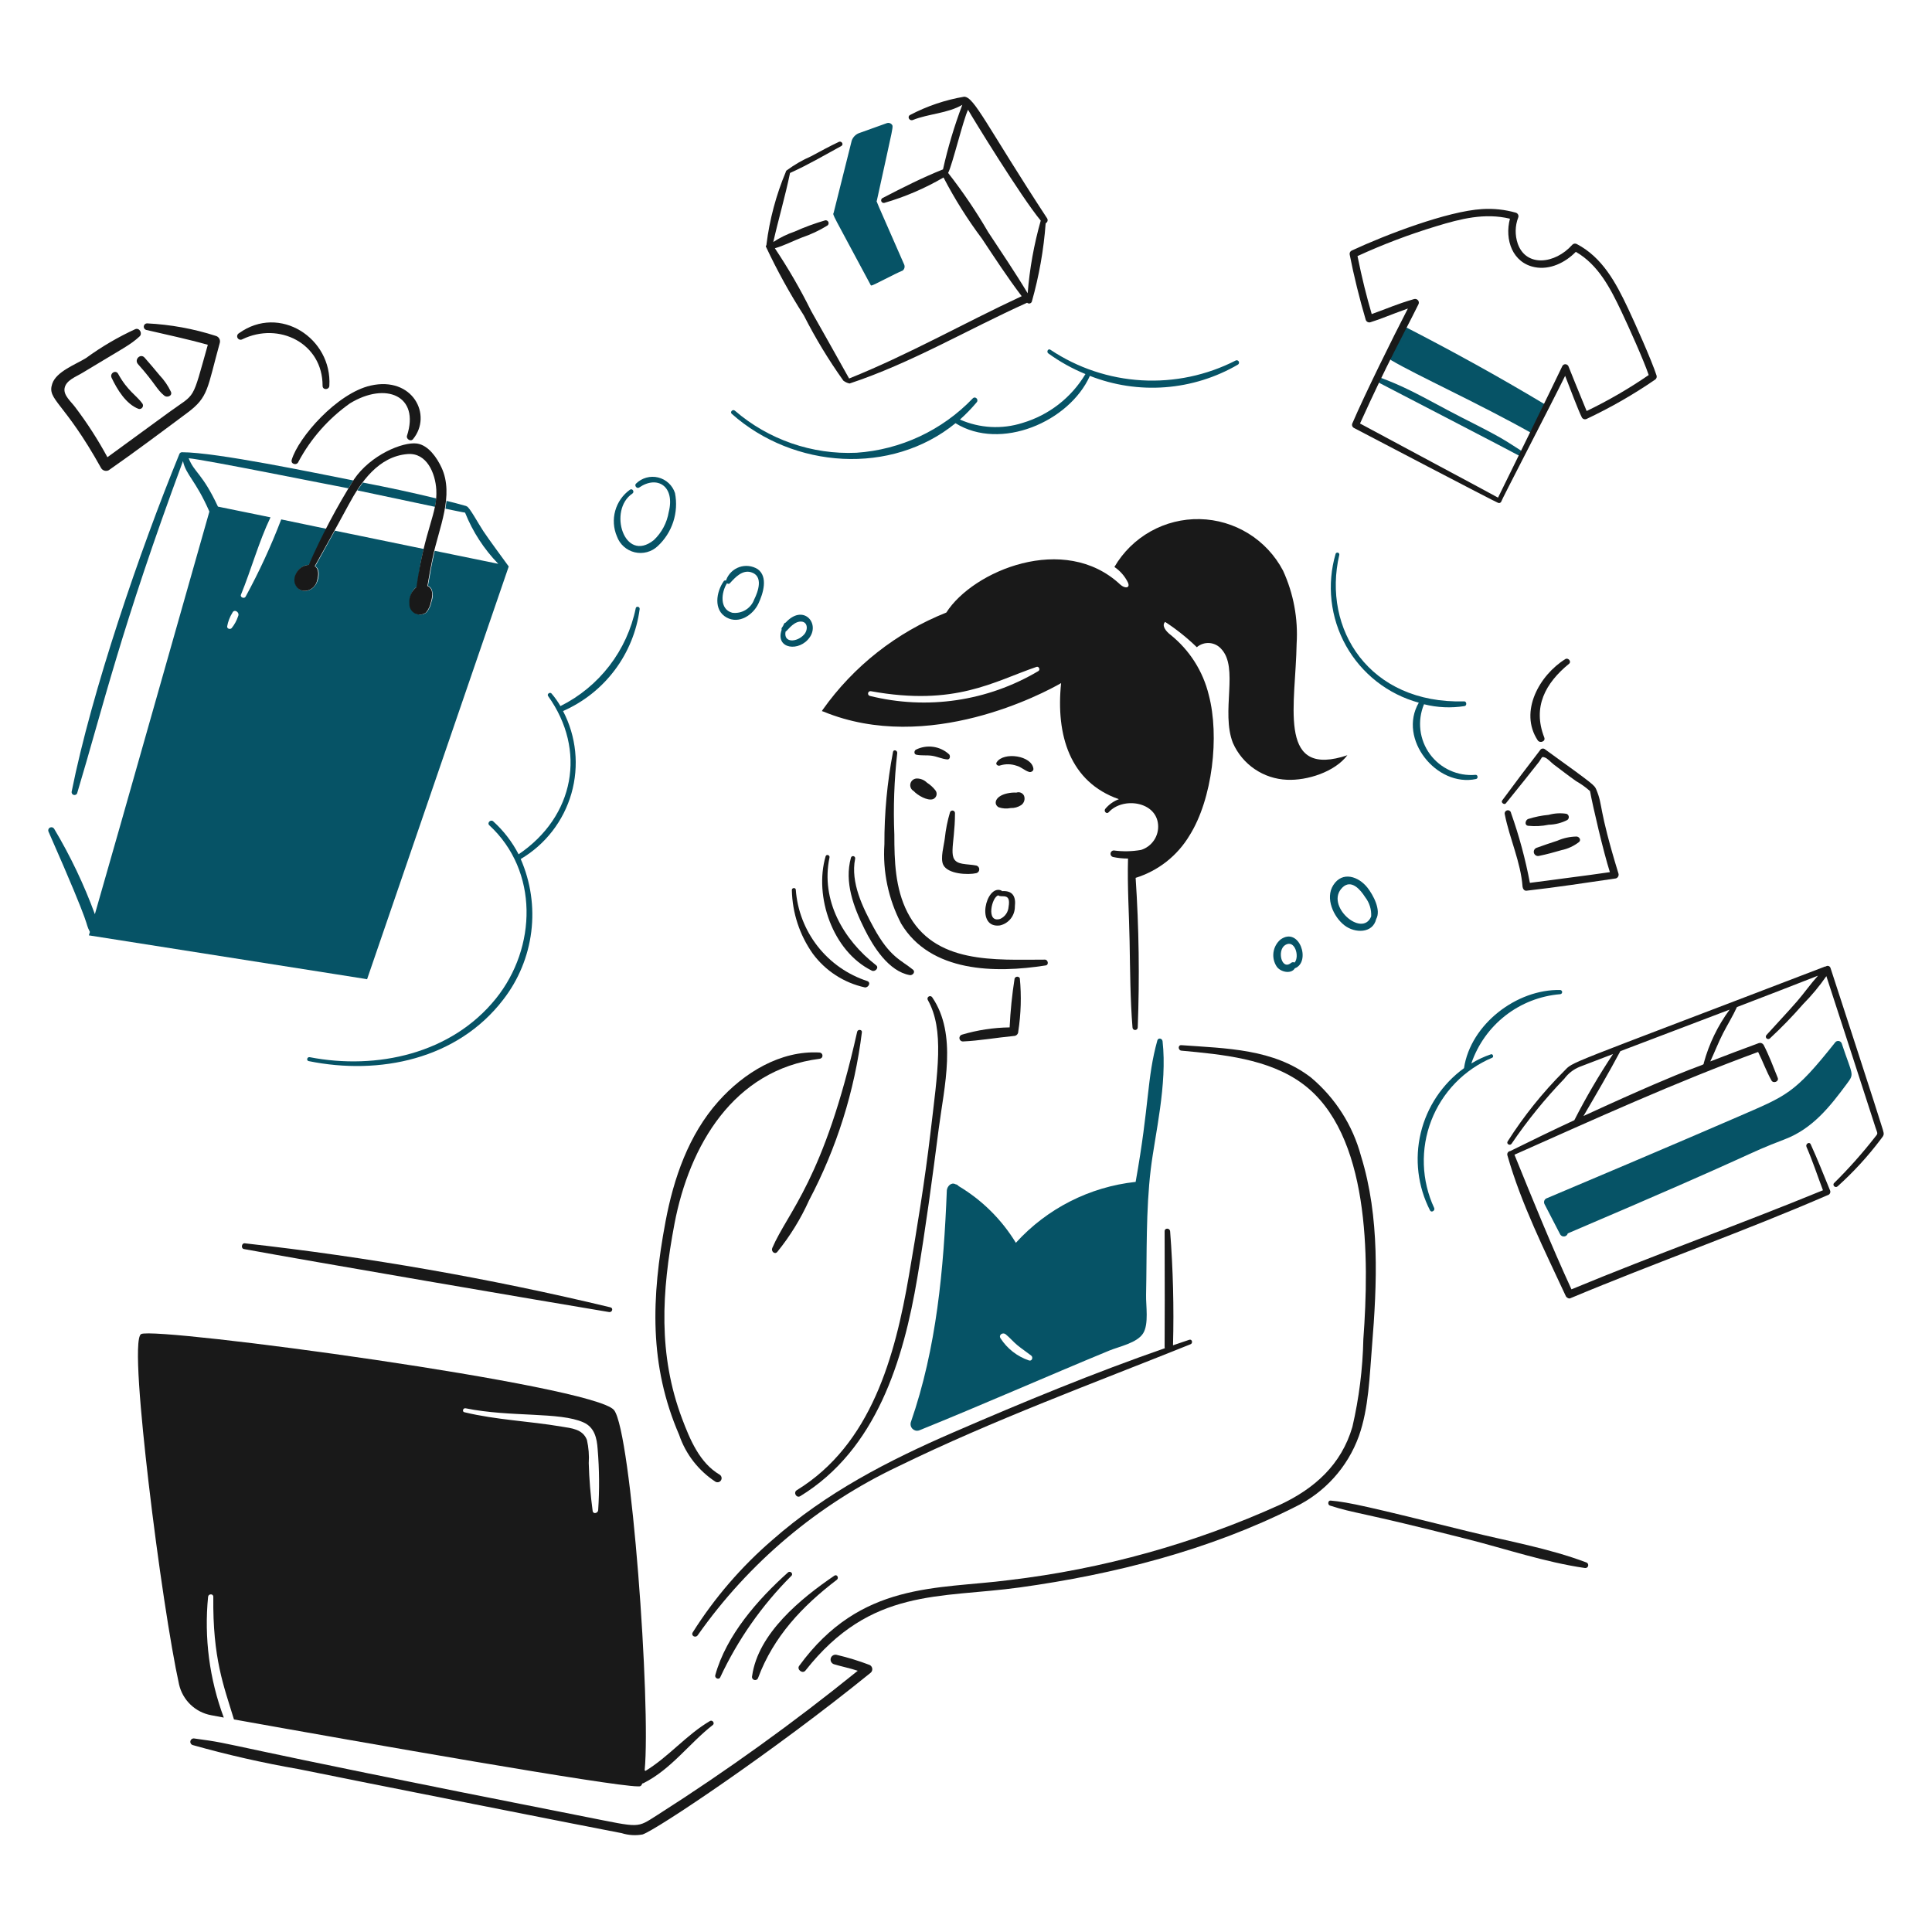 <svg viewBox="0 0 300 300" fill="none" xmlns="http://www.w3.org/2000/svg">
<path d="M140.415 41.115C135.697 30.331 136.077 31.32 136.152 31.17C138.817 18.912 138.778 19.716 138.426 19.275C138.336 19.189 138.224 19.129 138.103 19.101C137.982 19.072 137.855 19.076 137.736 19.113L133.554 20.613C133.256 20.698 132.983 20.853 132.757 21.065C132.531 21.277 132.359 21.539 132.255 21.831L129.45 33.038C129.263 33.413 129.15 32.938 135.214 44.288C135.255 44.328 135.255 44.328 135.336 44.328C135.613 44.328 138.925 42.511 140.167 42.015C140.298 41.91 140.392 41.767 140.437 41.605C140.481 41.443 140.473 41.272 140.415 41.115Z" fill="#065366"/>
<path d="M198.831 145.892C198.235 146.403 197.848 147.116 197.743 147.895C197.638 148.673 197.823 149.463 198.262 150.114C198.877 150.963 200.496 151.292 201.064 150.357C203.622 149.384 201.763 143.793 198.831 145.892ZM201.024 149.465C200.941 149.422 200.847 149.403 200.754 149.41C200.661 149.417 200.572 149.45 200.496 149.505C198.996 150.764 198.262 147.555 199.561 146.745C201.063 145.809 201.835 148.53 201.024 149.465Z" fill="#065366"/>
<path d="M212.349 137.85C210.976 136.098 208.449 135.213 207.032 137.444C205.736 139.475 207.078 142.393 208.778 143.695C210.407 144.946 213.162 144.954 213.69 142.721C214.5 141.3 213.207 138.947 212.349 137.85ZM208.449 137.81C209.829 136.469 211.239 138.141 211.982 139.31C212.646 140.164 212.977 141.23 212.914 142.31C211.5 145.73 205.65 140.534 208.452 137.814L208.449 137.81Z" fill="#065366"/>
<path d="M121.984 96.69C121.777 96.69 121.734 96.909 121.579 97.218C121.488 97.401 121.279 97.518 121.375 97.787C120.325 100.808 124.167 101.289 125.76 98.924C127.288 96.654 124.65 93.762 121.984 96.69ZM124.868 98.517C123.764 99.768 121.624 99.874 121.984 98.067C122.173 98.067 123.057 96.651 124.178 96.525C125.438 96.387 125.534 97.761 124.868 98.517Z" fill="#065366"/>
<path d="M117.641 88.368C117.222 88.11 116.751 87.948 116.262 87.894C115.773 87.839 115.278 87.893 114.813 88.052C114.347 88.212 113.923 88.472 113.57 88.814C113.216 89.156 112.943 89.573 112.77 90.033C112.77 90.073 112.73 90.114 112.73 90.154C112.665 90.124 112.59 90.119 112.522 90.142C112.454 90.165 112.397 90.213 112.364 90.276C111.227 91.9 110.745 94.731 112.814 95.879C114.764 96.965 116.933 95.483 117.764 93.728C118.511 92.153 119.307 89.55 117.641 88.368ZM117.114 93.078C116.867 93.76 116.394 94.338 115.773 94.714C115.153 95.091 114.422 95.244 113.703 95.148C111.677 94.611 111.999 91.941 112.892 90.561C112.923 90.596 112.963 90.624 113.007 90.641C113.051 90.658 113.098 90.665 113.145 90.662C113.192 90.658 113.238 90.643 113.279 90.618C113.319 90.594 113.354 90.56 113.379 90.52C114.191 89.621 115.284 88.457 116.627 88.856C118.572 89.434 117.738 91.827 117.114 93.078Z" fill="#065366"/>
<path d="M98.764 75.094C98.444 75.382 98.891 75.953 99.252 75.702C102.063 73.763 104.856 75.502 103.839 79.518C103.561 81.181 102.748 82.708 101.524 83.868C96.918 87.538 94.377 79.195 98.196 76.642C98.561 76.398 98.234 75.786 97.83 76.034C96.713 76.831 95.903 77.987 95.533 79.308C95.164 80.63 95.258 82.039 95.8 83.299C96.02 83.906 96.388 84.449 96.87 84.879C97.352 85.308 97.934 85.611 98.562 85.76C99.19 85.909 99.846 85.899 100.469 85.731C101.093 85.564 101.665 85.243 102.133 84.799C103.245 83.768 104.075 82.469 104.544 81.027C105.013 79.585 105.105 78.047 104.812 76.558C104.619 75.966 104.277 75.433 103.819 75.009C103.361 74.586 102.803 74.287 102.197 74.14C101.591 73.993 100.957 74.004 100.357 74.171C99.756 74.338 99.208 74.656 98.764 75.094Z" fill="#065366"/>
<path d="M98.724 94.418C98.057 97.677 96.657 100.741 94.629 103.378C92.602 106.016 90.001 108.158 87.024 109.641C86.625 108.95 86.163 108.297 85.644 107.691C85.4 107.407 84.88 107.766 85.118 108.096C91.1 116.474 89.238 126.758 80.529 132.657C79.533 130.73 78.199 128.998 76.591 127.542C76.186 127.176 75.582 127.78 75.983 128.151C83.664 135.24 83.373 147.15 76.998 155.065C70.098 163.632 58.515 166.173 48.094 164.159C47.688 164.079 47.526 164.685 47.931 164.768C58.94 167.006 71.031 164.486 78.135 155.228C80.511 152.168 82.017 148.525 82.496 144.681C82.975 140.838 82.407 136.936 80.855 133.388C84.687 131.131 87.506 127.488 88.73 123.212C89.954 118.936 89.489 114.353 87.43 110.411C90.607 109.017 93.371 106.828 95.455 104.054C97.538 101.281 98.872 98.017 99.326 94.578C99.371 94.173 98.803 94.092 98.724 94.418Z" fill="#065366"/>
<path d="M242.268 153.728C235.53 153.564 228.345 159.045 227.329 165.864C223.962 168.312 221.579 171.882 220.612 175.932C219.644 179.981 220.155 184.243 222.053 187.949C222.26 188.352 222.875 187.985 222.702 187.583C221.718 185.465 221.171 183.17 221.094 180.836C221.016 178.502 221.41 176.176 222.251 173.998C223.092 171.819 224.363 169.832 225.989 168.156C227.615 166.48 229.562 165.148 231.714 164.241C231.998 164.118 231.795 163.592 231.51 163.713C230.445 164.071 229.425 164.547 228.467 165.133C229.47 162.192 231.311 159.608 233.762 157.697C236.214 155.786 239.169 154.633 242.267 154.377C242.349 154.372 242.426 154.335 242.483 154.275C242.539 154.215 242.571 154.135 242.571 154.053C242.571 153.97 242.54 153.891 242.484 153.831C242.427 153.77 242.35 153.733 242.268 153.728Z" fill="#065366"/>
<path d="M191.889 55.974C187.378 58.284 182.331 59.347 177.272 59.054C172.212 58.762 167.322 57.124 163.107 54.309C162.744 54.063 162.456 54.636 162.783 54.877C164.57 56.172 166.505 57.249 168.547 58.084C166.354 61.753 162.862 64.462 158.764 65.676C155.574 66.689 152.124 66.501 149.062 65.148C149.99 64.317 150.859 63.422 151.66 62.469C152.017 62.056 151.459 61.456 151.051 61.86C146.292 66.828 139.849 69.839 132.985 70.303C126.09 70.612 119.338 68.274 114.109 63.768C113.782 63.484 113.299 63.968 113.622 64.255C123.237 72.817 138.426 73.836 148.371 65.716C155.353 70.067 166.03 65.514 169.237 58.367C172.951 59.829 176.947 60.432 180.926 60.13C184.905 59.828 188.765 58.629 192.215 56.622C192.296 56.576 192.356 56.501 192.383 56.412C192.411 56.322 192.402 56.226 192.361 56.143C192.319 56.06 192.246 55.996 192.159 55.964C192.071 55.933 191.974 55.936 191.889 55.974Z" fill="#065366"/>
<path d="M229.2 120.966C229.566 120.888 229.483 120.276 229.119 120.317C227.76 120.435 226.393 120.2 225.151 119.635C223.909 119.07 222.833 118.194 222.029 117.092C221.225 115.989 220.719 114.698 220.56 113.343C220.4 111.988 220.594 110.615 221.121 109.356C223.178 109.877 225.318 109.973 227.413 109.641C227.821 109.568 227.739 108.869 227.332 108.909C212.632 109.316 205.27 97.694 207.969 86.136C207.976 86.066 207.959 85.995 207.919 85.937C207.88 85.878 207.821 85.835 207.753 85.816C207.685 85.797 207.612 85.802 207.548 85.831C207.483 85.86 207.431 85.91 207.4 85.974C206.704 88.341 206.487 90.823 206.761 93.275C207.035 95.726 207.795 98.099 208.997 100.254C210.199 102.408 211.819 104.301 213.761 105.822C215.704 107.344 217.93 108.462 220.309 109.113C217.018 114.75 223.077 122.274 229.2 120.966Z" fill="#065366"/>
<path d="M180.524 161.683C180.474 161.233 179.846 161.083 179.711 161.562C178.061 167.499 178.511 171.397 176.342 183.523C169.193 184.296 162.576 187.661 157.742 192.982C155.54 189.366 152.488 186.342 148.851 184.173C148.732 184.019 148.557 183.917 148.364 183.889C147.719 183.529 147.095 184.189 147.024 184.822C146.538 197.041 145.454 209.28 141.423 220.872C141.375 221.046 141.374 221.23 141.421 221.405C141.467 221.58 141.559 221.739 141.687 221.867C141.814 221.994 141.974 222.086 142.149 222.132C142.323 222.178 142.507 222.177 142.682 222.129C152.6 218.119 162.386 213.787 172.275 209.707C173.775 209.089 176.583 208.534 177.512 207.028C178.412 205.57 177.923 202.725 177.962 201.061C178.1 194.688 177.918 187.975 178.692 181.534C179.343 176.142 181.275 168.45 180.524 161.683ZM159.779 211.249C157.955 210.635 156.395 209.418 155.354 207.799C155.034 207.268 155.718 206.826 156.167 207.19C156.815 207.72 157.346 208.366 157.992 208.896C158.685 209.461 159.414 209.946 160.104 210.478C160.469 210.723 160.268 211.407 159.779 211.249Z" fill="#065366"/>
<path d="M285.99 162.049C285.959 161.954 285.905 161.867 285.831 161.798C285.758 161.729 285.668 161.68 285.571 161.656C285.473 161.631 285.371 161.632 285.273 161.658C285.176 161.684 285.087 161.735 285.015 161.805C278.53 169.971 277.506 170.083 269.67 173.496C261.834 176.908 242.238 185.212 240.238 186.04C240.144 186.066 240.057 186.113 239.983 186.177C239.909 186.241 239.85 186.321 239.811 186.41C239.772 186.5 239.754 186.597 239.758 186.695C239.761 186.793 239.787 186.888 239.832 186.975C240.636 188.562 241.464 190.096 242.268 191.683C242.332 191.793 242.428 191.881 242.542 191.937C242.657 191.992 242.785 192.013 242.911 191.995C243.037 191.978 243.155 191.924 243.25 191.84C243.345 191.755 243.413 191.644 243.445 191.521C274.437 178.303 270.403 179.481 277.14 176.907C281.449 175.257 284.121 171.883 286.802 168.259C287.988 166.657 287.658 167.055 285.99 162.049Z" fill="#065366"/>
<path d="M56.342 74.931L55.489 76.149L67.546 78.699C67.627 78.249 67.709 77.847 67.749 77.4C63.974 76.475 60.15 75.662 56.342 74.931Z" fill="#065366"/>
<path d="M78.995 87.963C77.945 86.501 76.031 83.943 75.057 82.482C74.293 81.338 72.835 78.626 72.459 78.626C72.454 78.626 72.448 78.625 72.443 78.623C72.438 78.621 72.434 78.618 72.43 78.614C72.426 78.61 72.423 78.606 72.421 78.601C72.419 78.596 72.418 78.59 72.418 78.585C71.403 78.302 70.388 78.016 69.333 77.773C69.198 78.847 69.171 78.992 69.171 78.992C69.321 79.023 72.064 79.6 72.215 79.6C73.398 82.561 75.15 85.262 77.37 87.55L67.5 85.527C66.766 88.827 66.968 88.279 66.45 90.966C66.695 91.071 66.896 91.258 67.019 91.494C67.242 92.096 67.242 92.759 67.019 93.362C66.914 93.987 66.648 94.575 66.248 95.067C66.005 95.281 65.698 95.409 65.375 95.431C65.052 95.454 64.731 95.368 64.461 95.189C63.142 94.377 63.541 91.791 64.746 91.129C65.126 89.038 65.081 88.129 65.796 85.242L51.996 82.401C50.98 84.228 48.951 87.922 48.951 87.922C49.681 88.373 49.532 89.468 49.317 90.154C48.747 91.968 46.632 92.301 45.947 90.844C45.756 90.323 45.757 89.751 45.949 89.231C46.141 88.71 46.513 88.275 46.996 88.004C48.552 87.072 46.981 89.82 50.691 82.116L43.668 80.655C42.097 84.766 40.253 88.767 38.147 92.631C37.949 93.039 37.246 92.751 37.416 92.346C39.012 88.446 40.176 84.147 42.003 80.331L33.843 78.666C31.41 73.452 30.172 73.407 29.297 71.156C31.821 71.373 51.756 75.403 54.1 75.825C54.343 75.418 54.629 75.012 54.871 74.607C49.068 73.472 33.606 70.222 28.242 70.222C28.148 70.225 28.058 70.258 27.985 70.317C27.912 70.375 27.859 70.456 27.835 70.546C21.72 85.5 14.25 107.308 11.12 122.955C11.108 123.06 11.135 123.166 11.194 123.254C11.253 123.342 11.341 123.406 11.443 123.435C11.545 123.464 11.653 123.456 11.75 123.413C11.847 123.37 11.925 123.295 11.972 123.199C15.975 109.896 18.785 97.575 28.413 71.6C28.878 73.77 30.352 74.514 32.513 79.434C30.6 86.1 18.183 130.018 14.732 141.954C13.04 137.341 10.92 132.897 8.4 128.679C8.332 128.572 8.226 128.496 8.103 128.465C7.98 128.435 7.851 128.453 7.741 128.516C7.631 128.578 7.549 128.681 7.513 128.802C7.477 128.923 7.489 129.054 7.547 129.166C14.774 145.588 12.96 142.713 13.96 144.714C13.928 144.844 13.833 145.138 13.799 145.242C58.956 152.356 56.739 151.992 56.998 152.062L78.995 87.963ZM36.978 95.676C36.756 96.355 36.413 96.988 35.964 97.543C35.715 97.782 35.232 97.624 35.274 97.258C35.41 96.51 35.685 95.794 36.086 95.148C36.378 94.5 37.263 95.067 36.978 95.676Z" fill="#065366"/>
<path d="M138.669 116.745C137.763 121.467 137.314 126.266 137.329 131.074C137.051 135.348 137.949 139.616 139.927 143.415C144.484 151.024 154.578 151.14 162.376 149.911C162.904 149.827 162.742 149.011 162.255 149.011C154.542 149.011 145.045 149.781 140.902 141.661C138.996 137.925 138.873 133.663 138.873 129.604C138.698 125.377 138.848 121.143 139.323 116.938C139.359 116.5 138.75 116.338 138.669 116.745Z" fill="#191919"/>
<path d="M148.29 126.245C148.287 126.152 148.252 126.064 148.191 125.994C148.13 125.925 148.047 125.879 147.955 125.864C147.864 125.85 147.771 125.868 147.691 125.915C147.611 125.961 147.551 126.035 147.519 126.122C147.125 127.447 146.854 128.807 146.708 130.182C146.582 131.277 145.98 133.265 146.463 134.282C147.159 135.741 150.315 135.884 151.62 135.581C151.747 135.543 151.859 135.466 151.939 135.36C152.018 135.253 152.061 135.124 152.061 134.992C152.061 134.859 152.018 134.73 151.939 134.624C151.859 134.518 151.747 134.44 151.62 134.403C150.887 134.253 150.156 134.253 149.427 134.12C146.898 133.671 148.29 131.45 148.29 126.245Z" fill="#191919"/>
<path d="M155.07 125.351C155.67 125.558 156.315 125.6 156.938 125.472C157.512 125.492 158.079 125.335 158.561 125.022C158.788 124.864 158.957 124.634 159.038 124.369C159.12 124.103 159.11 123.818 159.011 123.56C158.909 123.348 158.732 123.181 158.515 123.091C158.297 123.002 158.055 122.995 157.833 123.074C157.356 123.049 156.878 123.09 156.413 123.195C154.47 123.623 154.229 124.88 155.07 125.351Z" fill="#191919"/>
<path d="M141.876 122.834C142.476 123.5 144.021 124.389 144.876 124.092C145.006 124.042 145.122 123.962 145.215 123.858C145.308 123.754 145.375 123.63 145.411 123.495C145.447 123.361 145.45 123.22 145.42 123.083C145.391 122.947 145.33 122.82 145.242 122.712C144.88 122.248 144.44 121.85 143.943 121.535C143.533 121.125 142.979 120.892 142.399 120.885C142.167 120.881 141.941 120.954 141.755 121.094C141.57 121.233 141.436 121.431 141.376 121.655C141.316 121.879 141.332 122.117 141.423 122.33C141.514 122.544 141.673 122.721 141.876 122.834Z" fill="#191919"/>
<path d="M155.313 118.855C156.135 118.602 157.016 118.616 157.83 118.896C158.603 119.094 159.09 119.664 159.819 119.871C160.104 119.95 160.506 119.709 160.468 119.383C160.239 117.315 155.882 116.704 154.785 118.333C154.5 118.693 154.989 119.017 155.313 118.855Z" fill="#191919"/>
<path d="M142.2 116.419C141.912 116.617 141.915 117.114 142.281 117.19C143.091 117.361 143.904 117.231 144.717 117.354C145.53 117.477 146.259 117.844 147.07 117.922C147.52 117.964 147.598 117.435 147.396 117.15C146.708 116.512 145.842 116.1 144.913 115.969C143.984 115.839 143.037 115.996 142.2 116.419Z" fill="#191919"/>
<path d="M155.272 143.7C155.934 143.551 156.525 143.179 156.946 142.647C157.367 142.115 157.593 141.455 157.587 140.776C157.782 139.146 157.197 138.267 155.598 138.376C155.552 138.325 155.497 138.283 155.434 138.253C153.081 137.367 151.456 144.222 155.272 143.7ZM155.029 139.032C155.467 139.469 157.018 138.49 156.612 140.817C156.584 141.216 156.448 141.601 156.22 141.93C155.991 142.258 155.678 142.519 155.313 142.685C153.033 143.4 154.014 139.2 155.029 139.032Z" fill="#191919"/>
<path d="M157.547 151.941C157.151 154.456 156.894 156.99 156.776 159.533C154.258 159.567 151.758 159.949 149.346 160.668C149.225 160.708 149.122 160.789 149.055 160.898C148.989 161.007 148.963 161.136 148.982 161.262C149.002 161.388 149.065 161.503 149.161 161.586C149.258 161.67 149.381 161.717 149.508 161.718C152.145 161.595 154.787 161.118 157.425 160.866C157.516 160.867 157.606 160.85 157.69 160.815C157.774 160.781 157.85 160.73 157.915 160.666C157.979 160.601 158.03 160.525 158.064 160.441C158.099 160.357 158.116 160.267 158.115 160.176C158.54 157.436 158.622 154.654 158.358 151.895C158.317 151.82 158.256 151.758 158.182 151.717C158.107 151.676 158.023 151.657 157.938 151.661C157.853 151.666 157.771 151.695 157.702 151.745C157.632 151.794 157.579 151.862 157.547 151.941Z" fill="#191919"/>
<path d="M211.01 222.983C212.547 218.633 212.659 213.683 213.04 209.099C213.834 199.349 214.281 188.999 211.335 179.505C210.058 174.748 207.351 170.497 203.581 167.327C197.793 162.839 190.43 162.806 183.446 162.293C182.877 162.251 182.919 163.095 183.446 163.145C189.746 163.733 196.992 164.379 202.282 168.3C212.727 176.043 212.633 195.269 211.7 207.962C211.603 212.541 211.034 217.099 210 221.562C208.293 227.412 204.15 231.135 198.75 233.658C185.415 239.693 171.229 243.639 156.693 245.358C145.482 246.816 133.659 245.556 124.095 258.674C123.684 259.238 124.623 259.971 125.07 259.404C135.249 246.476 145.92 248.219 158.358 246.495C173.013 244.463 187.758 240.704 201.024 234.032C205.675 231.804 209.262 227.835 211.01 222.983Z" fill="#191919"/>
<path d="M184.867 208.734C185.272 208.571 185.112 207.887 184.663 208.043C183.814 208.343 183 208.611 182.146 208.896C182.302 202.992 182.152 197.084 181.696 191.196C181.656 190.668 180.841 190.627 180.843 191.196C180.907 209.908 180.777 209.127 180.883 209.346C169.801 213.204 158.917 217.701 148.123 222.378C137.923 226.794 128.311 231.753 119.91 239.144C115.109 243.282 110.95 248.111 107.569 253.473C107.244 254.001 108.009 254.403 108.34 253.923C116.28 242.639 127.008 233.604 139.477 227.698C154.264 220.479 169.711 214.832 184.867 208.734Z" fill="#191919"/>
<path d="M117.721 260.533C120.103 254.164 124.542 249.423 129.942 245.31C130.309 245.029 129.982 244.41 129.576 244.66C124.38 248.191 117.711 253.618 116.788 260.248C116.751 260.372 116.764 260.506 116.824 260.62C116.885 260.734 116.989 260.82 117.112 260.858C117.236 260.895 117.37 260.882 117.484 260.822C117.598 260.761 117.684 260.657 117.721 260.533Z" fill="#191919"/>
<path d="M122.351 244.173C117.663 248.373 112.76 253.953 111.065 260.127C110.942 260.577 111.63 260.897 111.836 260.451C114.573 254.599 118.31 249.269 122.878 244.701C123.243 244.376 122.714 243.846 122.351 244.173Z" fill="#191919"/>
<path d="M119.914 193.8C119.706 194.284 120.279 194.85 120.685 194.409C122.677 191.956 124.341 189.254 125.636 186.372C129.932 178.242 132.71 169.398 133.836 160.272C133.878 159.865 133.227 159.784 133.105 160.191C127.95 183.238 122.359 188.1 119.914 193.8Z" fill="#191919"/>
<path d="M144.474 175.973C143.61 183.323 142.4 190.709 141.146 198.023C138.987 210.606 135.296 224.286 123.731 231.392C123.131 231.764 123.681 232.677 124.259 232.325C136.108 225.075 140.292 211.175 142.444 198.387C143.743 190.674 144.776 182.958 145.773 175.208C146.606 168.75 148.686 160.628 144.759 154.869C144.704 154.78 144.616 154.716 144.514 154.69C144.413 154.665 144.305 154.681 144.215 154.734C144.124 154.787 144.059 154.874 144.031 154.975C144.004 155.076 144.018 155.184 144.069 155.276C146.664 159.911 145.607 166.35 144.474 175.973Z" fill="#191919"/>
<path d="M105.462 222.82C106.477 225.806 108.464 228.364 111.105 230.087C111.25 230.167 111.421 230.187 111.581 230.144C111.741 230.1 111.877 229.996 111.962 229.853C112.046 229.711 112.072 229.541 112.033 229.38C111.994 229.218 111.895 229.079 111.754 228.99C108.631 227.159 107.128 223.509 105.904 220.263C102.193 210.387 102.721 200.646 104.727 190.059C107.035 177.88 113.911 166.104 127.257 164.409C127.381 164.402 127.498 164.348 127.584 164.257C127.67 164.167 127.717 164.047 127.717 163.922C127.717 163.798 127.67 163.678 127.584 163.587C127.498 163.497 127.381 163.442 127.257 163.435C121.17 163.083 115.486 166.602 111.547 171.027C106.92 176.223 104.608 182.962 103.347 189.66C101.113 201.537 100.786 212.011 105.462 222.82Z" fill="#191919"/>
<path d="M292.363 175.404C291.976 174.026 284.637 151.514 284.244 150.317C284.223 150.244 284.185 150.177 284.132 150.122C284.08 150.067 284.015 150.026 283.943 150.002C283.871 149.978 283.794 149.972 283.719 149.985C283.645 149.997 283.574 150.028 283.514 150.074C283.443 150.071 283.373 150.085 283.31 150.114C241.874 166.001 244.46 164.715 242.837 166.352C239.54 169.649 236.613 173.297 234.109 177.231C233.857 177.633 234.472 177.962 234.717 177.597C237.158 174.001 239.902 170.619 242.918 167.489C243.522 166.677 244.336 166.046 245.272 165.662C247.018 165.014 248.723 164.322 250.469 163.673C248.273 166.979 246.267 170.408 244.461 173.943C241.132 175.487 237.803 177.11 234.515 178.734C234.44 178.741 234.367 178.765 234.302 178.803C234.238 178.841 234.182 178.893 234.139 178.954C234.096 179.016 234.067 179.087 234.054 179.161C234.041 179.235 234.045 179.311 234.064 179.384C236.217 186.974 239.871 194.201 243.159 201.305C243.281 201.507 243.645 201.711 243.849 201.588C257.124 196.028 270.735 191.255 283.957 185.513C284.072 185.444 284.156 185.335 284.193 185.207C284.231 185.079 284.219 184.942 284.16 184.823C283.169 182.423 282.242 180.038 281.16 177.678C280.955 177.228 280.314 177.635 280.511 178.085C281.478 180.302 282.216 182.585 283.068 184.823C270.119 190.14 256.925 194.85 244.016 200.208C240.849 193.308 238.015 186.324 235.165 179.303C247.669 173.741 260.172 168.053 273 163.349C273.73 164.81 274.276 166.349 275.071 167.772C275.361 168.297 276.271 167.942 276.045 167.367C275.353 165.638 274.695 163.884 273.854 162.252C273.781 162.13 273.67 162.036 273.537 161.984C273.405 161.932 273.259 161.926 273.123 161.967C270.606 162.902 268.089 163.835 265.572 164.817C266.262 163.356 266.829 161.853 267.561 160.433C268.251 159.093 269.061 157.794 269.712 156.374C272.31 155.399 280.753 152.111 282.297 151.502C281.16 152.76 280.143 154.22 279.05 155.48C277.503 157.263 275.874 158.963 274.299 160.716C274.232 160.787 274.196 160.881 274.197 160.978C274.198 161.075 274.238 161.168 274.306 161.237C274.375 161.305 274.468 161.345 274.565 161.346C274.662 161.347 274.756 161.311 274.827 161.244C276.639 159.565 278.36 157.79 279.982 155.927C281.312 154.585 282.521 153.13 283.596 151.577C285.219 156.527 290.299 172.197 291.228 175.082C291.555 176.096 291.678 175.935 291.106 176.624C289.16 179.109 287.059 181.468 284.814 183.687C284.457 184.022 284.98 184.545 285.342 184.215C287.805 182.001 290.048 179.555 292.039 176.909C292.606 176.217 292.567 176.135 292.363 175.404ZM264.555 165.093C264.555 165.612 264.732 164.612 245.882 173.294C247.832 169.965 249.781 166.637 251.605 163.226C252.214 162.983 263.541 158.679 268.573 156.776C266.731 159.275 265.368 162.096 264.555 165.093Z" fill="#191919"/>
<path d="M118.94 38.315C120.665 41.999 122.632 45.566 124.827 48.992C126.614 52.508 128.661 55.887 130.95 59.1C131.235 59.325 131.569 59.48 131.925 59.55C141.505 56.383 150.273 51.15 159.489 47.007C159.543 47.058 159.608 47.095 159.679 47.115C159.751 47.135 159.826 47.137 159.898 47.121C159.97 47.104 160.037 47.071 160.093 47.022C160.15 46.974 160.193 46.913 160.22 46.843C161.346 42.867 162.067 38.787 162.371 34.665C162.436 34.634 162.494 34.591 162.541 34.537C162.589 34.483 162.626 34.42 162.648 34.352C162.671 34.284 162.68 34.212 162.674 34.14C162.669 34.068 162.648 33.998 162.615 33.934C153.204 19.551 151.278 15.018 149.706 15.018C146.773 15.515 143.938 16.474 141.306 17.859C140.822 18.147 141.229 18.841 141.756 18.63C144.168 17.657 147.156 17.616 149.429 16.276C148.191 19.543 147.189 22.893 146.429 26.302C143.262 27.561 140.04 29.193 137.012 30.768C136.929 30.819 136.868 30.899 136.839 30.992C136.811 31.085 136.817 31.185 136.856 31.274C136.895 31.363 136.966 31.435 137.054 31.476C137.142 31.517 137.242 31.525 137.336 31.498C140.543 30.567 143.625 29.245 146.509 27.561C148.236 30.885 150.232 34.062 152.478 37.06C154.472 40.06 156.456 43.11 158.648 45.992C149.67 50.169 141.065 55.08 131.85 58.775C130.976 57.172 126.063 48.475 125.962 48.301C124.296 44.933 122.411 41.676 120.321 38.551C121.741 38.147 123.125 37.422 124.502 36.888C125.894 36.418 127.228 35.791 128.48 35.02C128.561 34.962 128.621 34.878 128.649 34.781C128.678 34.684 128.673 34.581 128.635 34.488C128.598 34.394 128.53 34.316 128.444 34.266C128.357 34.215 128.255 34.195 128.155 34.209C126.533 34.679 124.946 35.262 123.405 35.953C122.232 36.353 121.113 36.899 120.077 37.578C120.888 34.005 121.944 30.433 122.674 26.86C125.394 25.642 128.033 24.099 130.625 22.68C131.075 22.436 130.669 21.835 130.258 22.03C128.812 22.713 127.379 23.496 125.955 24.262C124.634 24.838 123.382 25.559 122.222 26.413C122.148 26.445 122.09 26.504 122.058 26.577C122.043 26.593 122.031 26.612 122.024 26.633C122.017 26.654 122.015 26.677 122.018 26.698C120.509 30.294 119.499 34.079 119.018 37.949V38.072C118.899 38.153 118.899 38.233 118.94 38.315ZM147.235 26.866V26.826C147.864 25.668 149.593 18.495 150.319 17.043C150.892 18.093 158.639 30.715 161.606 34.255C160.559 37.941 159.879 41.721 159.576 45.54C157.626 42.292 155.514 39.183 153.445 36.041C151.587 32.845 149.512 29.78 147.235 26.866Z" fill="#191919"/>
<path d="M243.648 103.064C244.051 102.735 243.526 102.09 243.081 102.333C239.061 104.81 235.836 110.505 238.777 114.959C239.1 115.448 240.043 115.158 239.791 114.509C237.946 109.778 239.965 106.073 243.648 103.064Z" fill="#191919"/>
<path d="M233.663 126.45C234.404 130.231 236.139 133.837 236.423 137.7C236.463 137.985 236.667 138.351 237.032 138.309C241.661 137.788 246.285 137.077 250.915 136.401C251.063 136.354 251.188 136.252 251.263 136.116C251.338 135.98 251.359 135.821 251.321 135.67C248.112 125.2 248.957 125.181 247.871 122.599C247.571 121.9 247.553 121.876 239.832 116.299C239.736 116.243 239.624 116.22 239.514 116.235C239.404 116.25 239.302 116.301 239.225 116.38C237.192 119.008 235.224 121.63 233.256 124.296C233.015 124.623 233.589 125.034 233.825 124.746C235.25 122.995 238.689 118.693 238.98 118.296C239.457 117.639 239.346 117.444 239.832 117.606C240.282 117.727 240.882 118.423 241.254 118.702C242.417 119.574 243.557 120.462 244.745 121.3C245.516 121.735 246.238 122.252 246.897 122.842C247.356 125.305 248.961 132.214 249.981 135.427C245.841 136.036 241.7 136.524 237.56 137.091C236.867 133.408 235.889 129.785 234.636 126.253C234.628 126.185 234.605 126.12 234.57 126.061C234.535 126.002 234.488 125.951 234.433 125.911C234.377 125.871 234.314 125.842 234.247 125.828C234.18 125.813 234.11 125.813 234.043 125.827C233.976 125.84 233.912 125.867 233.856 125.907C233.8 125.946 233.753 125.997 233.717 126.055C233.681 126.114 233.658 126.179 233.648 126.247C233.639 126.315 233.644 126.384 233.663 126.45Z" fill="#191919"/>
<path d="M135.057 258.543C133.376 257.899 131.654 257.37 129.902 256.96C129.711 256.917 129.511 256.948 129.343 257.048C129.175 257.147 129.052 257.308 129 257.497C128.947 257.685 128.969 257.886 129.062 258.058C129.154 258.231 129.309 258.361 129.495 258.421C130.712 258.789 131.972 259.03 133.19 259.437C123.241 267.489 112.846 274.972 102.053 281.85C98.8 283.908 99.528 283.813 91.011 282.133C30.767 270.258 37.701 270.96 30.2 269.955C30.067 269.925 29.929 269.947 29.812 270.016C29.696 270.085 29.61 270.197 29.573 270.327C29.537 270.458 29.552 270.597 29.615 270.717C29.679 270.837 29.786 270.928 29.915 270.97C35.328 272.495 40.816 273.741 46.356 274.705C54.068 276.295 94.385 284.262 96.531 284.65C97.581 284.98 98.695 285.05 99.778 284.854C101.851 284.19 119.984 272.083 135.219 259.725C135.304 259.645 135.368 259.546 135.407 259.436C135.446 259.326 135.458 259.208 135.442 259.092C135.426 258.977 135.383 258.867 135.316 258.771C135.249 258.676 135.16 258.597 135.057 258.543Z" fill="#191919"/>
<path d="M246.369 242.631C240.494 240.407 234.108 239.304 228.02 237.8C212.387 233.937 209.51 233.268 206.627 233.01C206.177 232.97 206.138 233.663 206.504 233.781C210.519 235.076 210.803 234.653 227.939 239.018C233.901 240.537 239.994 242.598 246.124 243.483C246.23 243.494 246.336 243.468 246.423 243.409C246.511 243.35 246.575 243.261 246.604 243.16C246.634 243.058 246.626 242.949 246.583 242.852C246.54 242.756 246.464 242.677 246.369 242.631Z" fill="#191919"/>
<path d="M37.872 193.95C47.322 195.695 85.167 202.179 94.582 203.735C95.07 203.814 95.275 203.117 94.787 203.004C76.08 198.512 57.113 195.191 37.993 193.058C37.508 193.014 37.386 193.868 37.872 193.95Z" fill="#191919"/>
<path d="M32.797 266.339C33.407 266.459 34.056 266.582 34.748 266.703C32.518 260.72 31.685 254.307 32.312 247.953C32.35 247.466 33.129 247.425 33.123 247.953C33.015 257.535 34.748 261.794 36.33 266.993C56.466 270.605 95.031 277.385 99.049 277.385C99.35 277.385 99.54 277.439 99.74 276.935C99.826 276.926 99.91 276.898 99.984 276.854C104.259 274.686 107.007 270.725 110.701 267.842C111.025 267.558 110.614 267.021 110.251 267.233C106.587 269.381 103.837 272.795 100.224 274.986C100.183 274.946 100.143 274.905 100.102 274.905C101.089 264.705 98.032 222.405 95.353 218.966C92.353 215.111 24.2 205.973 21.916 207.152C20.739 207.761 21.878 219.939 23.052 230.048C24.516 242.631 26.485 255.578 27.802 261.548C28.075 262.747 28.693 263.841 29.581 264.693C30.469 265.544 31.587 266.117 32.797 266.339ZM72.3 218.679C79.306 220.097 86.906 219.203 90.609 220.872C92.316 221.64 92.685 223.307 92.802 225.012C93.067 228.172 93.094 231.347 92.883 234.512C92.844 234.962 92.115 235.161 92.029 234.633C91.695 232.169 91.491 229.689 91.421 227.204C91.501 225.992 91.405 224.776 91.137 223.592C90.484 221.888 88.7 221.775 87.2 221.522C82.159 220.665 77.114 220.497 72.097 219.288C71.73 219.201 71.891 218.597 72.3 218.679Z" fill="#191919"/>
<path d="M173.946 90.763C165.277 82.663 151.06 88.648 146.946 95.114C139.223 98.189 132.555 103.433 127.746 110.214L127.624 110.418L127.868 110.499C144.147 117.197 162.09 107.616 164.767 106.074C163.939 114.141 166.117 121.437 173.739 124.098C172.917 124.406 172.189 124.923 171.628 125.598C171.339 125.958 171.828 126.488 172.156 126.125C174.33 123.714 179.559 124.419 179.829 128.075C179.893 128.927 179.667 129.776 179.188 130.483C178.709 131.191 178.005 131.717 177.19 131.975C175.782 132.222 174.344 132.25 172.927 132.057C172.806 132.064 172.691 132.114 172.603 132.197C172.514 132.281 172.458 132.393 172.444 132.513C172.429 132.634 172.458 132.756 172.524 132.858C172.59 132.96 172.69 133.035 172.806 133.071C173.58 133.236 174.369 133.318 175.159 133.316C175.038 137.618 175.324 141.881 175.404 146.184C175.486 150.65 175.497 155.114 175.854 159.534C175.854 159.642 175.897 159.745 175.973 159.821C176.049 159.898 176.153 159.941 176.26 159.941C176.368 159.941 176.472 159.898 176.548 159.821C176.624 159.745 176.667 159.642 176.667 159.534C176.964 151.793 176.855 144.042 176.341 136.313C179.843 135.224 182.821 132.883 184.704 129.737C188.281 124.058 189.379 114.303 187.704 107.937C186.811 104.235 184.712 100.936 181.737 98.559C181.09 98.069 180.315 97.138 180.924 96.57C182.686 97.719 184.332 99.035 185.841 100.5C186.377 100.038 187.073 99.805 187.779 99.85C188.485 99.896 189.145 100.217 189.616 100.745C192.42 103.665 189.549 110.505 191.443 115.359C192.167 117.004 193.338 118.413 194.823 119.424C196.308 120.436 198.048 121.01 199.843 121.082C202.969 121.232 207.273 119.865 209.221 117.267C208.936 117.348 208.65 117.462 208.321 117.551C198.405 120.288 201.195 109.184 201.339 99.972C201.585 96.067 200.86 92.162 199.228 88.606C197.984 86.241 196.13 84.251 193.857 82.845C191.584 81.438 188.976 80.666 186.304 80.608C183.632 80.55 180.993 81.209 178.661 82.515C176.329 83.822 174.39 85.729 173.044 88.038C173.926 88.631 174.639 89.442 175.114 90.391C175.593 91.359 174.66 91.43 173.946 90.763ZM135.219 107.327C148.346 109.713 154.279 105.827 160.956 103.551C161.32 103.427 161.566 104.001 161.241 104.201C153.363 108.888 143.952 110.274 135.057 108.057C134.966 108.03 134.888 107.97 134.84 107.888C134.792 107.806 134.776 107.709 134.797 107.616C134.817 107.523 134.873 107.442 134.951 107.388C135.029 107.334 135.125 107.312 135.219 107.327Z" fill="#191919"/>
<path d="M132.133 133.185C131.083 137.004 132.549 140.853 134.244 144.269C135.594 146.984 137.982 150.83 141.267 151.413C141.717 151.493 142.203 150.924 141.754 150.561C139.899 149.052 138.189 148.644 135.706 144.111C133.971 140.94 132.048 137.048 132.783 133.355C132.794 133.312 132.797 133.267 132.791 133.224C132.785 133.18 132.77 133.138 132.748 133.1C132.726 133.062 132.696 133.029 132.661 133.002C132.626 132.976 132.586 132.956 132.543 132.945C132.5 132.934 132.456 132.931 132.412 132.937C132.369 132.943 132.327 132.958 132.289 132.98C132.251 133.002 132.217 133.032 132.191 133.067C132.164 133.102 132.145 133.142 132.133 133.185Z" fill="#191919"/>
<path d="M128.196 132.983C126.396 139.178 129.271 147.719 135.381 150.723C135.87 150.963 136.557 150.273 136.03 149.87C130.938 145.916 127.419 139.785 128.805 133.145C128.882 132.779 128.314 132.576 128.196 132.983Z" fill="#191919"/>
<path d="M123.568 138.138C123.519 137.773 122.925 137.853 122.959 138.219C123.035 141.757 124.166 145.193 126.207 148.084C128.176 150.751 131.046 152.612 134.285 153.321C134.813 153.405 135.297 152.596 134.691 152.346C131.634 151.352 128.943 149.47 126.962 146.939C124.981 144.408 123.799 141.344 123.568 138.138Z" fill="#191919"/>
<path d="M243.243 126.366C242.321 126.222 241.38 126.278 240.481 126.528C239.392 126.628 238.317 126.846 237.274 127.177C236.871 127.342 236.664 128.125 237.274 128.227C238.345 128.34 239.427 128.285 240.481 128.064C241.485 128.041 242.471 127.792 243.364 127.333C243.448 127.277 243.514 127.198 243.556 127.106C243.597 127.014 243.612 126.913 243.6 126.813C243.587 126.712 243.547 126.618 243.484 126.539C243.421 126.46 243.338 126.4 243.243 126.366Z" fill="#191919"/>
<path d="M238.615 131.643C238.454 131.696 238.319 131.809 238.24 131.96C238.161 132.11 238.143 132.285 238.19 132.448C238.237 132.612 238.346 132.75 238.493 132.835C238.641 132.919 238.815 132.943 238.98 132.901C240.159 132.667 241.335 132.336 242.472 132.009C243.462 131.801 244.392 131.371 245.191 130.75C245.556 130.425 245.232 129.934 244.825 129.897C243.792 129.909 242.771 130.13 241.825 130.546C240.726 130.912 239.673 131.25 238.615 131.643Z" fill="#191919"/>
<path d="M45.3 71.4C45.096 72.09 46.12 72.336 46.35 71.683C48.277 68.086 51.014 64.987 54.346 62.631C59.897 59.241 65.225 61.431 63.197 67.665C63.038 68.153 63.764 68.638 64.131 68.193C67.2 64.46 64.076 58.395 57.553 59.871C52.32 61.057 46.326 67.927 45.3 71.4Z" fill="#191919"/>
<path d="M37.627 52.684C43.312 49.929 50.111 53.294 50.091 59.911C50.091 60.602 51.106 60.561 51.141 59.911C51.591 52.524 43.41 47.194 37.095 51.752C36.971 51.822 36.881 51.939 36.843 52.076C36.806 52.214 36.824 52.361 36.895 52.484C36.965 52.608 37.082 52.699 37.22 52.736C37.357 52.774 37.504 52.755 37.627 52.684Z" fill="#191919"/>
<path d="M34.137 53.212C34.19 52.993 34.156 52.761 34.043 52.566C33.929 52.37 33.745 52.226 33.528 52.163C30.057 51.044 26.453 50.388 22.811 50.212C22.689 50.22 22.574 50.27 22.486 50.353C22.397 50.436 22.341 50.548 22.327 50.669C22.312 50.789 22.34 50.911 22.407 51.013C22.473 51.115 22.573 51.191 22.689 51.227C25.91 51.977 29.103 52.647 32.27 53.541C29.736 62.52 30.483 60.934 26.302 63.974C23.084 66.314 19.887 68.641 16.68 70.996C15.214 68.289 13.546 65.696 11.688 63.24C11.031 62.352 9.854 61.411 10.023 60.316C10.218 59.058 11.764 58.526 12.823 57.882C19.207 54.003 20.181 53.616 21.674 52.239C22.16 51.789 21.674 50.864 21.024 51.102C18.323 52.343 15.753 53.85 13.351 55.602C11.803 56.568 8.758 57.67 8.115 59.58C7.261 62.115 9.903 62.245 15.707 72.693C15.826 72.885 16.014 73.025 16.232 73.085C16.45 73.145 16.683 73.121 16.884 73.017C21 70.147 25.05 67.11 29.1 64.092C32.4 61.635 32.158 60.361 34.137 53.212Z" fill="#191919"/>
<path d="M25.53 61.453C25.936 61.779 26.8 61.489 26.546 60.844C26.092 59.889 25.489 59.012 24.759 58.246C23.982 57.318 23.235 56.403 22.445 55.527C21.81 54.824 20.794 55.836 21.43 56.542C24.119 59.55 24.327 60.492 25.53 61.453Z" fill="#191919"/>
<path d="M18.345 58.05C17.97 57.364 17.004 57.969 17.329 58.659C18.178 60.447 19.552 62.746 21.512 63.489C21.617 63.519 21.73 63.517 21.834 63.482C21.938 63.447 22.029 63.381 22.095 63.293C22.161 63.205 22.199 63.099 22.204 62.989C22.208 62.879 22.179 62.771 22.12 62.678C21.192 61.38 19.812 60.723 18.345 58.05Z" fill="#191919"/>
<path d="M54.962 74.445C52.301 78.693 49.954 83.129 47.938 87.719C47.583 87.74 47.237 87.843 46.928 88.019C46.618 88.195 46.354 88.439 46.154 88.734C45.05 90.332 46.145 92.075 47.736 91.698C48.104 91.604 48.439 91.41 48.704 91.138C48.968 90.865 49.153 90.525 49.236 90.154C49.429 89.462 49.602 88.368 48.871 87.922C48.871 87.922 52.408 81.593 54.108 78.423C56.022 74.853 58.776 70.872 63.282 70.506C66.282 70.263 67.599 73.506 67.748 76.028C67.966 79.731 65.975 81.989 64.663 91.17C64.281 91.468 63.98 91.858 63.788 92.304C63.596 92.75 63.52 93.237 63.567 93.72C63.547 94.03 63.617 94.339 63.769 94.61C63.92 94.881 64.146 95.103 64.421 95.249C64.695 95.394 65.005 95.458 65.315 95.431C65.624 95.405 65.919 95.29 66.165 95.1C66.56 94.605 66.825 94.019 66.936 93.394C67.204 92.457 67.275 91.362 66.368 90.995C66.612 89.534 66.873 88.076 67.179 86.612C68.148 81.987 70.561 76.921 68.561 72.606C67.865 71.106 66.529 69.123 64.745 68.871C62.559 68.574 57.553 70.627 54.962 74.445Z" fill="#191919"/>
<path d="M213.589 59.15C214.123 59.43 234.914 70.204 235.981 70.808C236.069 70.858 236.174 70.87 236.274 70.842C236.375 70.814 236.464 70.747 236.522 70.656C236.577 70.562 236.595 70.452 236.572 70.35C236.549 70.247 236.488 70.16 236.401 70.109C235.269 69.401 234.168 68.644 233.006 67.985C230.321 66.463 227.508 65.14 224.782 63.683C220.133 61.198 217.984 59.974 213.906 58.473C213.82 58.437 213.723 58.437 213.634 58.473C213.545 58.51 213.47 58.579 213.426 58.668C213.386 58.758 213.381 58.859 213.411 58.949C213.442 59.039 213.505 59.111 213.589 59.15Z" fill="#065366"/>
<path d="M238.569 67.089C239.118 65.718 239.486 64.813 240.137 63.365C240.18 63.271 240.182 63.162 240.143 63.06C240.105 62.957 240.028 62.869 239.928 62.811C232.616 58.422 225.474 54.501 218.489 50.905C218.359 50.838 218.211 50.82 218.078 50.854C217.945 50.888 217.836 50.972 217.774 51.087C217.052 52.347 216.343 53.916 215.747 55.243C215.696 55.359 215.694 55.493 215.743 55.619C215.791 55.745 215.886 55.854 216.009 55.925C220.034 58.305 229.627 62.639 237.884 67.291L238.569 67.089Z" fill="#065366"/>
<path d="M218.616 47.907C215.669 48.964 214.498 49.507 212.809 50.035C212.736 50.059 212.658 50.069 212.58 50.062C212.502 50.056 212.426 50.033 212.357 49.997C212.287 49.961 212.226 49.911 212.176 49.851C212.126 49.79 212.089 49.721 212.067 49.647C211.147 46.547 210.199 42.734 209.578 39.525C209.554 39.402 209.571 39.275 209.627 39.164C209.683 39.054 209.775 38.965 209.888 38.911C215.111 36.474 224.768 32.777 230.155 32.465C231.905 32.353 233.668 32.542 235.365 33.022C235.442 33.044 235.514 33.081 235.576 33.132C235.638 33.183 235.689 33.246 235.725 33.317C235.761 33.388 235.782 33.465 235.786 33.544C235.79 33.623 235.777 33.701 235.748 33.774C235.247 35.076 235.223 36.518 235.68 37.854C236.978 41.497 241.441 41.036 244.14 38.013C244.224 37.919 244.337 37.856 244.463 37.833C244.588 37.811 244.718 37.83 244.833 37.889C248.808 39.962 250.906 43.871 252.807 47.902C253.84 50.092 256.47 55.954 257.231 58.312C257.265 58.426 257.263 58.547 257.226 58.659C257.189 58.771 257.117 58.869 257.021 58.938C253.643 61.262 250.075 63.308 246.352 65.057C246.288 65.087 246.218 65.105 246.147 65.108C246.075 65.112 246.003 65.102 245.935 65.078C245.867 65.054 245.805 65.017 245.751 64.969C245.697 64.922 245.652 64.864 245.621 64.8C245.062 63.698 243.713 60.09 243.034 58.361C240.879 62.764 233.011 77.901 233.086 77.944C233.035 78.023 232.956 78.08 232.863 78.102C232.771 78.125 232.672 78.111 232.588 78.065C232.549 78.133 210.793 66.747 210.231 66.447C210.111 66.381 210.019 66.273 209.974 66.145C209.928 66.017 209.933 65.878 209.985 65.755C211.906 61.281 216.211 52.547 218.616 47.907ZM244.692 39.105C243.038 40.799 240.659 41.939 238.331 41.489C234.886 40.827 233.597 37.256 234.463 33.961C230.557 33.02 226.836 33.964 223.008 35.134C218.829 36.4 214.748 37.947 210.792 39.764C211.488 43.214 212.192 45.994 213 48.769C215.656 47.821 216.697 47.285 219.59 46.435C219.696 46.407 219.81 46.411 219.916 46.445C220.021 46.479 220.116 46.543 220.187 46.629C220.258 46.714 220.303 46.818 220.316 46.927C220.329 47.036 220.31 47.146 220.261 47.243C217.649 52.506 215.624 55.964 211.182 65.762C216.186 68.472 230.499 76.102 232.614 77.273C233.293 75.902 241.476 59.241 242.596 56.846C242.638 56.757 242.706 56.683 242.791 56.631C242.875 56.58 242.973 56.554 243.073 56.557C243.173 56.56 243.271 56.59 243.355 56.646C243.439 56.702 243.505 56.779 243.547 56.87C243.55 56.878 245.357 61.397 246.373 63.824C249.728 62.206 252.949 60.337 256.01 58.235C255.259 55.993 252.892 50.731 251.77 48.366C250.071 44.793 248.201 41.121 244.692 39.105Z" fill="#191919"/>
</svg>

